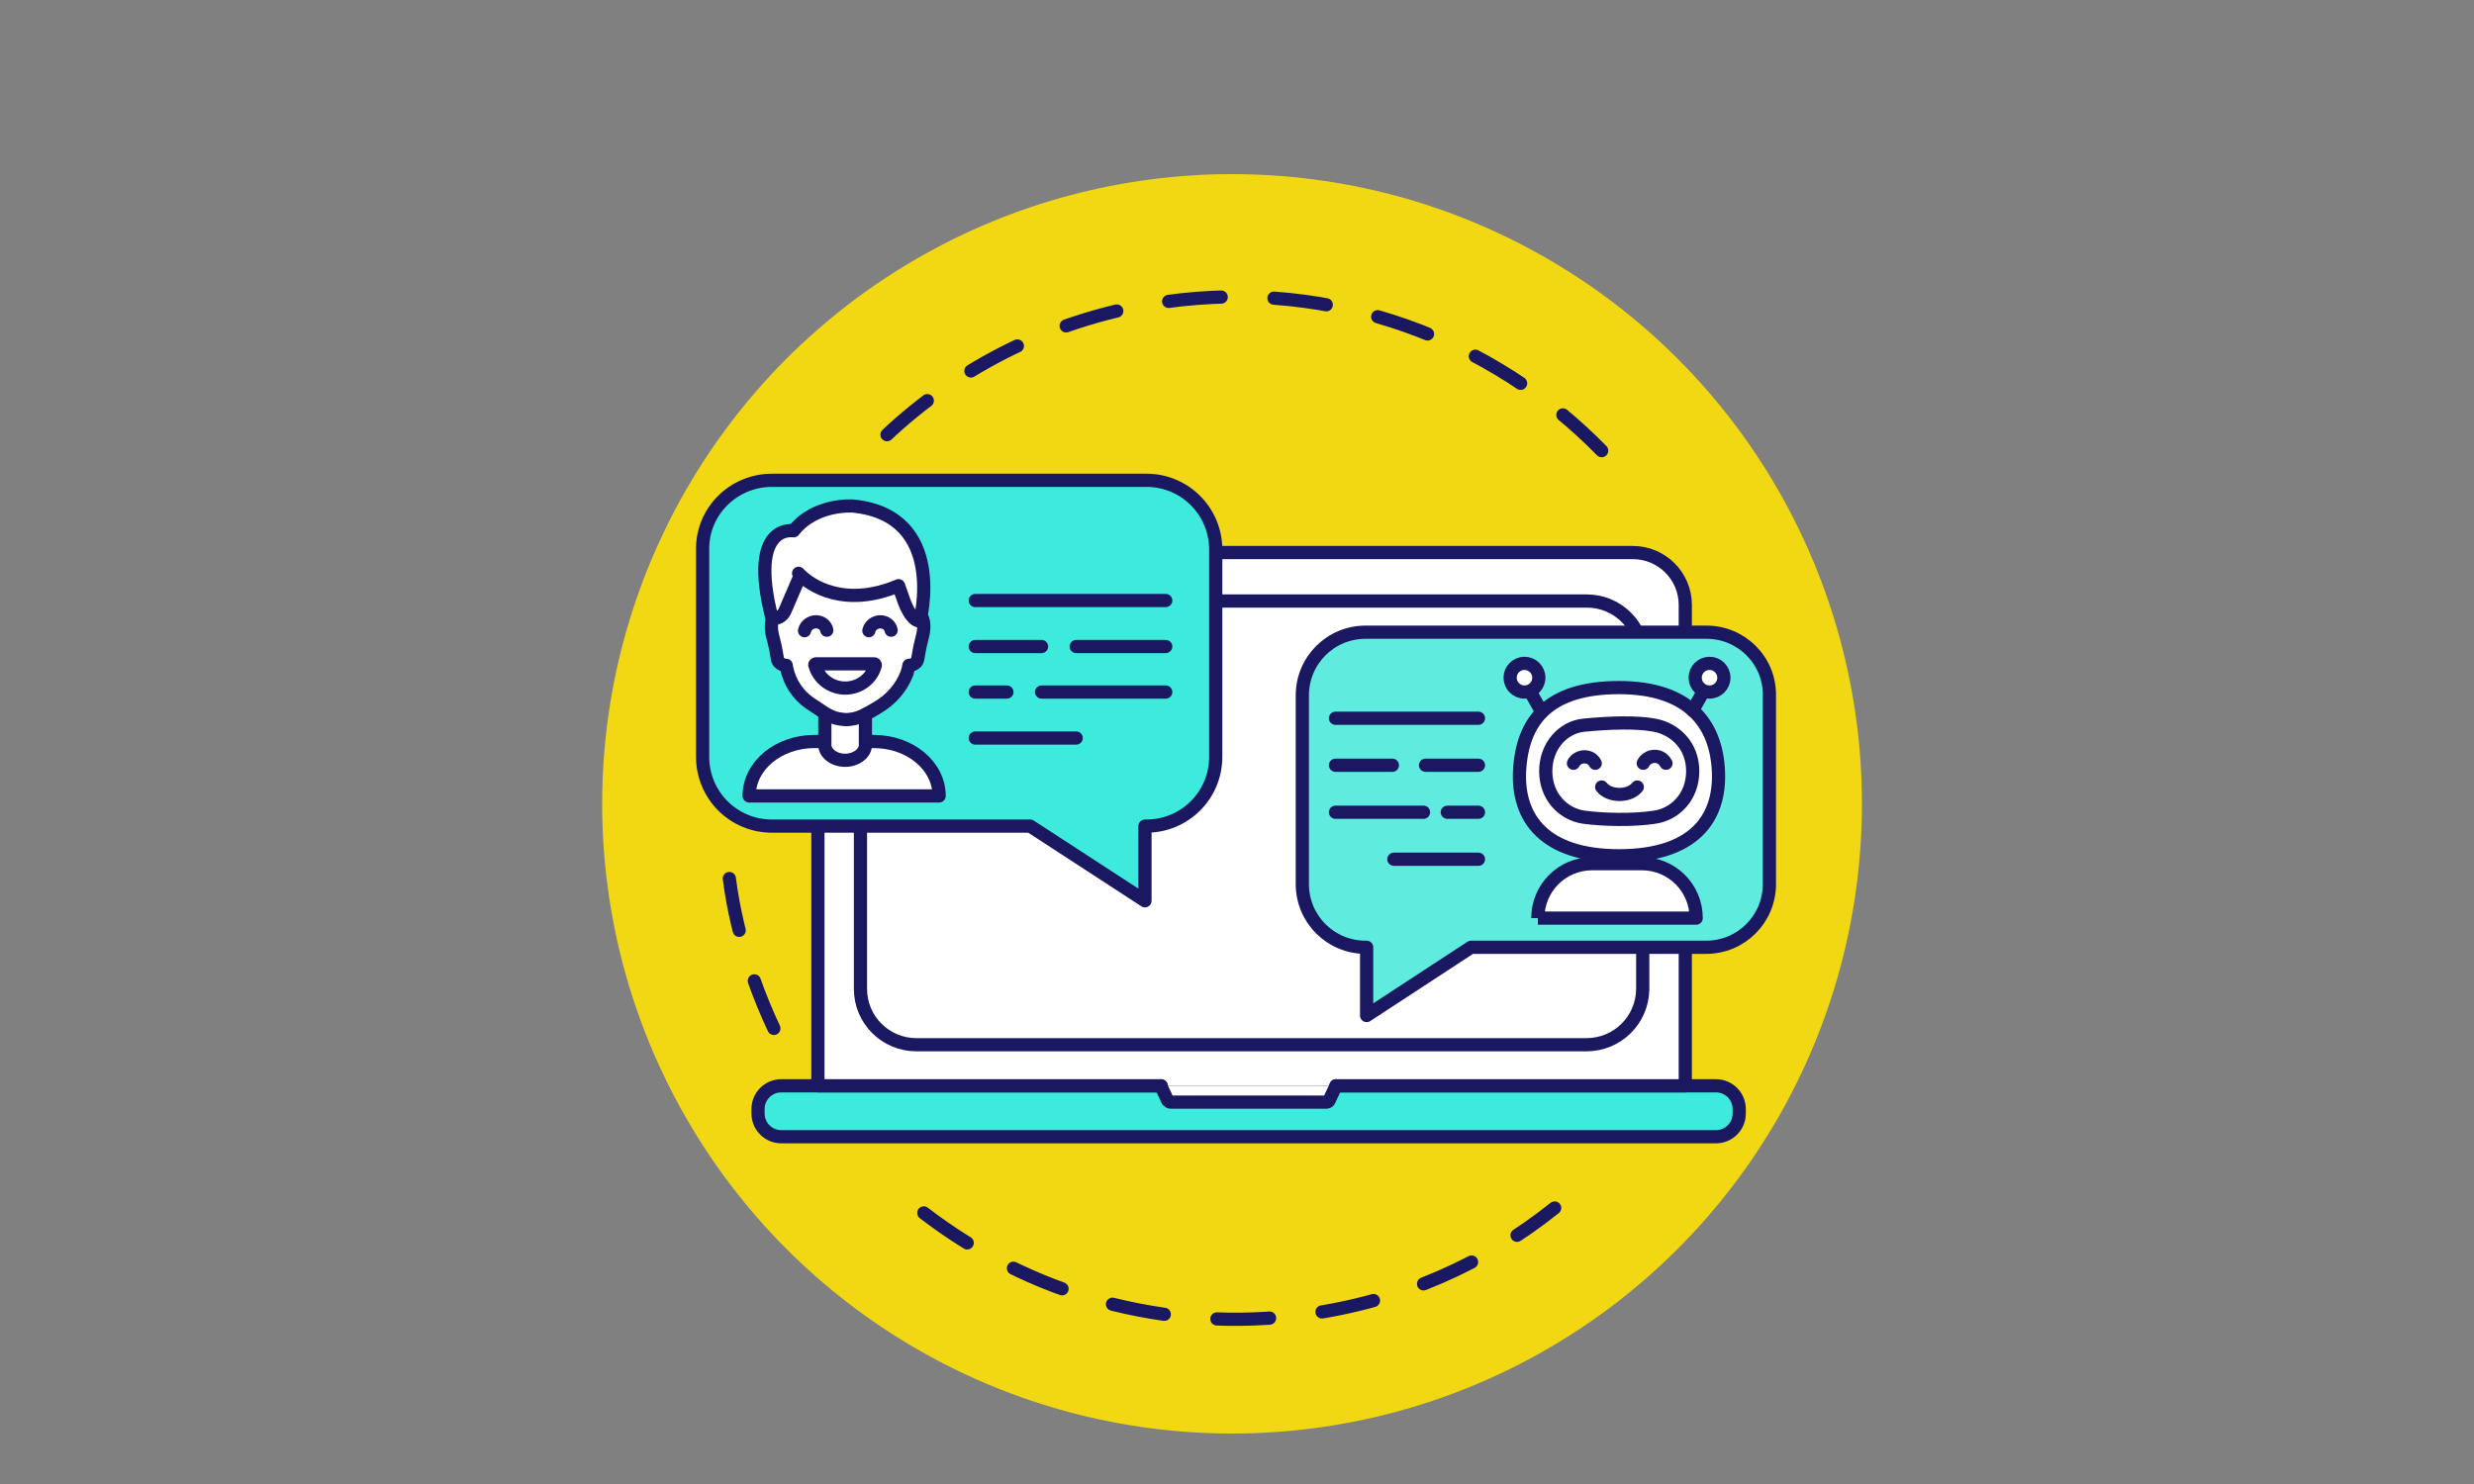 <?xml version="1.0" encoding="utf-8"?>
<!-- Generator: Adobe Illustrator 27.4.1, SVG Export Plug-In . SVG Version: 6.00 Build 0)  -->
<svg version="1.1" id="圖層_1" xmlns="http://www.w3.org/2000/svg" xmlns:xlink="http://www.w3.org/1999/xlink" x="0px" y="0px"
	 viewBox="0 0 500 300" style="enable-background:new 0 0 500 300;" xml:space="preserve">
<rect x="0" y="0" width="500" height="300" fill="#808080" stroke="none"/>
<style type="text/css">
	.st0{fill:#F2D813;}
	
		.st1{fill:none;stroke:#1A1861;stroke-width:2.667;stroke-linecap:round;stroke-linejoin:round;stroke-miterlimit:10;stroke-dasharray:10.667;}
	.st2{fill:#3DEBDC;stroke:#1A1861;stroke-width:2.667;stroke-linecap:round;stroke-linejoin:round;stroke-miterlimit:10;}
	.st3{fill:#FFFFFF;stroke:#1A1861;stroke-width:2.667;stroke-linecap:round;stroke-linejoin:round;stroke-miterlimit:10;}
	.st4{fill:#FFFFFF;stroke:#1A1861;stroke-width:2.667;stroke-linejoin:round;stroke-miterlimit:10;}
	.st5{fill:none;stroke:#1A1861;stroke-width:2.667;stroke-linecap:round;stroke-linejoin:round;stroke-miterlimit:10;}
	.st6{fill:#60EBDF;stroke:#1A1861;stroke-width:2.667;stroke-linecap:round;stroke-linejoin:round;stroke-miterlimit:10;}
</style>
<circle class="st0" cx="249" cy="162.5" r="127.3"/>
<g>
	<g>
		<path class="st1" d="M323.7,91.1c-22.1-22.6-54.3-34.8-88.1-30.1c-22.2,3.1-41.7,13-56.8,27.3"/>
		<path class="st1" d="M186.7,245.2c21.2,16.3,48.7,24.5,77.3,20.5c19.1-2.6,36.2-10.3,50.2-21.5"/>
		<path class="st1" d="M147.4,177.6c0.4,3.2,1,6.3,1.7,9.3c1.7,7.3,4.2,14.4,7.3,21"/>
	</g>
	<g>
		<g>
			<path class="st2" d="M269.9,219.5h76.9c2.6,0,4.7,2.1,4.7,4.7v0.9c0,2.6-2.1,4.7-4.7,4.7H157.9c-2.6,0-4.7-2.1-4.7-4.7v-0.9
				c0-2.6,2.1-4.7,4.7-4.7h76.8H269.9z"/>
			<path class="st3" d="M234.7,219.5h-69.4v-97.2c0-5.8,4.7-10.6,10.5-10.6H330c5.8,0,10.6,4.7,10.6,10.6v97.2H270"/>
			<path class="st3" d="M270,219.5l-1.4,3c-0.1,0.2-0.3,0.3-0.6,0.3h-31.4c-0.2,0-0.4-0.1-0.6-0.3l-1.4-3"/>
			<path class="st3" d="M320.6,211.2H185.2c-6.2,0-11.3-5-11.3-11.3v-67.1c0-6.2,5-11.3,11.3-11.3h135.5c6.2,0,11.3,5,11.3,11.3V200
				C331.9,206.2,326.9,211.2,320.6,211.2z"/>
		</g>
		<g>
			<g>
				<path class="st2" d="M156,97.1h75.7c7.8,0,14,6.3,14,14V153c0,7.8-6.3,14-14,14h-0.3v15.1L208.2,167H156c-7.8,0-14-6.3-14-14
					v-41.9C141.9,103.4,148.2,97.1,156,97.1z"/>
			</g>
			<g>
				<path class="st4" d="M189.8,160.9L189.8,160.9c0-6.1-5.9-11-13.2-11h-12c-7.3,0-13.2,4.9-13.2,11l0,0H189.8z"/>
				<g>
					<path class="st3" d="M170.8,153.7c-2.2,0-4.1-1.4-4.1-3.1V141c0-1.7,1.8-3.1,4.1-3.1s4.1,1.4,4.1,3.1v9.6
						C174.9,152.3,173,153.7,170.8,153.7z"/>
				</g>
				<g>
					<g>
						<path class="st3" d="M159,135.1c0-0.2-0.1-0.4-0.1-0.6c0,0-1.6,0-1.8-1.4c-0.7-4.4-1.2-4.6-1.2-6.5s0.7-2.4,1.5-1.9
							c-0.1-0.5-0.4-1.5-0.4-3c-0.3-10.4,6.4-17.2,14.3-17.2c7.9,0,14.6,6.8,14.3,17.2c0,1.4-0.3,2.5-0.4,3c0.8-0.5,1.5,0,1.5,1.9
							s-0.5,2.1-1.2,6.5c-0.2,1.4-1.8,1.4-1.8,1.4c-0.1,0.5-0.2,1-0.4,1.6c-1.1,2.9-3.2,5.3-5.9,6.9c-1.3,0.8-2.5,1.4-2.5,1.4
							c-0.9,0.5-1.9,0.9-3,1c-0.6,0.1-1.1,0.1-1.7,0c-1.3-0.1-2.5-0.6-3.6-1.3l-3-2C161.3,140.5,159.6,138,159,135.1z"/>
						<path class="st3" d="M161.4,115.9c2.3,2.5,9.3,7.1,20.2,2.5l1.1,3.1c0.5,1.4,1.6,3.7,2.9,4l0.3,0.1c0,0,5.7-21.4-13.5-23.3
							c0,0-7.6-0.6-12,5c0,0-9.3-1.7-4.4,17.6l0,0c1.1,0.3,2.1-0.3,2.6-1.3l3.1-7.2"/>
					</g>
					<path class="st3" d="M164.9,134.2c-0.2,0-0.3,0.2-0.2,0.3c0.7,2.6,3.2,4.6,6.1,4.6c2.9,0,5.4-1.9,6.1-4.6
						c0-0.2-0.1-0.3-0.2-0.3H164.9z"/>
				</g>
				<path class="st3" d="M162.6,127.5c0.2-1,1.2-1.8,2.3-1.8s2,0.7,2.2,1.7"/>
				<path class="st3" d="M175.6,127.5c0.2-1,1.2-1.8,2.3-1.8s2,0.7,2.2,1.7"/>
			</g>
			<g>
				<line class="st5" x1="197.1" y1="121.4" x2="235.6" y2="121.4"/>
				<line class="st5" x1="210.5" y1="139.9" x2="235.6" y2="139.9"/>
				<line class="st5" x1="197.1" y1="139.9" x2="203.5" y2="139.9"/>
				<line class="st5" x1="217.5" y1="130.7" x2="235.6" y2="130.7"/>
				<line class="st5" x1="197.1" y1="130.7" x2="210.5" y2="130.7"/>
				<line class="st5" x1="197.1" y1="149.2" x2="217.5" y2="149.2"/>
			</g>
		</g>
		<g>
			<path class="st6" d="M344.9,127.8H276c-7.1,0-12.8,5.7-12.8,12.8v38.1c0,7.1,5.7,12.8,12.8,12.8h0.2v13.8l21.1-13.8h47.5
				c7.1,0,12.8-5.7,12.8-12.8v-38.1C357.7,133.5,351.9,127.8,344.9,127.8z"/>
			<g>
				<line class="st5" x1="269.9" y1="145.2" x2="298.8" y2="145.2"/>
				<line class="st5" x1="292.5" y1="164.2" x2="298.8" y2="164.2"/>
				<line class="st5" x1="269.9" y1="164.2" x2="287.7" y2="164.2"/>
				<line class="st5" x1="288.1" y1="154.7" x2="298.8" y2="154.7"/>
				<line class="st5" x1="269.9" y1="154.7" x2="281.4" y2="154.7"/>
				<line class="st5" x1="281.7" y1="173.7" x2="298.8" y2="173.7"/>
			</g>
			<g>
				<g>
					<g>
						<path class="st3" d="M347.3,156c0.4,9.4-4.9,17-20.1,17c-15.1,0-20.5-7.6-20.1-17c0.5-10.3,5.8-17,20.1-17
							C341.1,139,346.9,146.1,347.3,156z"/>
						<path class="st3" d="M342.1,155.9c0,5.1-3.5,8.7-7.7,9.3c-4.5,0.7-10.6,0.5-14.3,0c-4.2-0.6-7.7-4.2-7.7-9.3l0,0
							c0-5.1,3.5-8.9,7.7-9.3c5.1-0.5,10.6-0.7,14.3,0C338.6,147.4,342.1,150.8,342.1,155.9L342.1,155.9z"/>
						<g>
							<path class="st3" d="M318,154.3c0.4-0.8,1.3-1.3,2.2-1.3c1,0,1.8,0.5,2.2,1.3"/>
							<path class="st3" d="M332.1,154.3c0.4-0.8,1.3-1.4,2.3-1.4c0.9,0,1.6,0.4,2.1,1.1c0.1,0.1,0.1,0.2,0.2,0.3"/>
							<path class="st3" d="M323.7,159.1c0.7,0.9,2,1.5,3.6,1.5s2.9-0.6,3.6-1.5"/>
						</g>
					</g>
					<path class="st4" d="M310.8,185.6h32l0,0c0-6.1-4.9-11-11-11h-10C315.7,174.6,310.8,179.5,310.8,185.6L310.8,185.6"/>
				</g>
				<g>
					<line class="st5" x1="342.1" y1="143.6" x2="344.7" y2="139"/>
					<circle class="st3" cx="345.5" cy="137" r="2.9"/>
				</g>
				<g>
					<line class="st5" x1="311.4" y1="143.6" x2="308.8" y2="139"/>
					<circle class="st3" cx="308.1" cy="137" r="2.9"/>
				</g>
			</g>
		</g>
	</g>
</g>
</svg>
